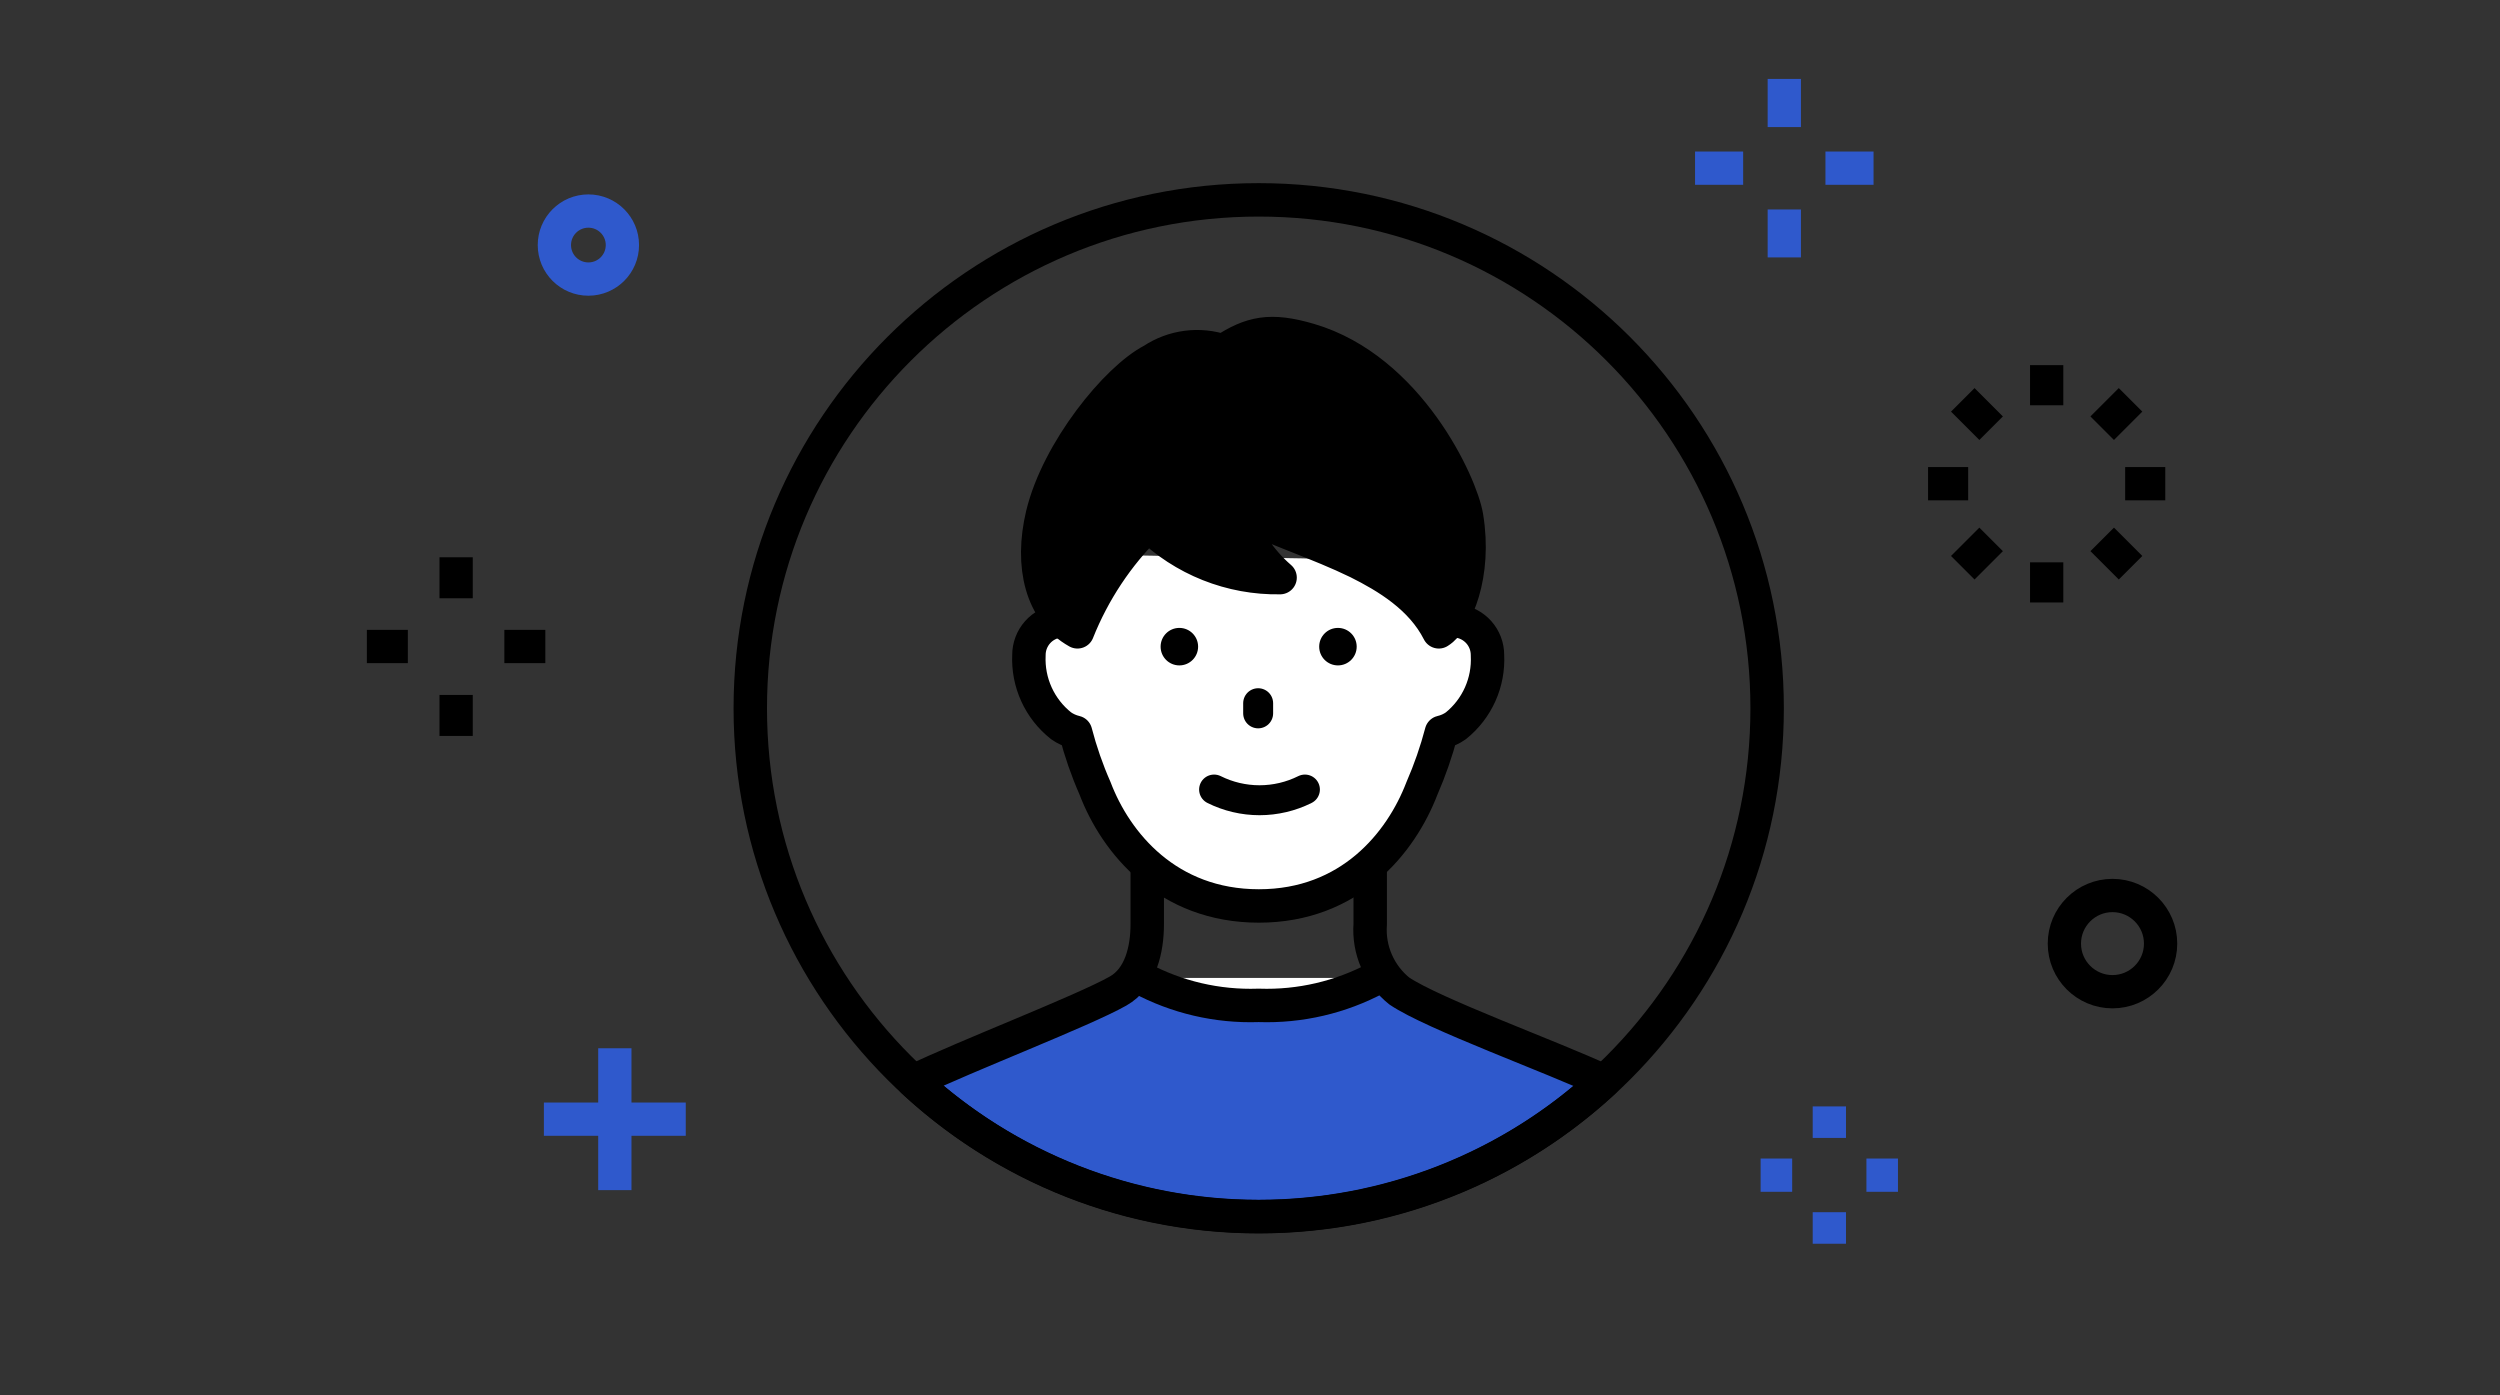 <svg width="172" height="96" viewBox="0 0 172 96" fill="none" xmlns="http://www.w3.org/2000/svg">
<rect x="0" y="0" width="172" height="96" fill="#333333" stroke="none"/>
<g clip-path="url(#clip0_491_1150)">
<g clip-path="url(#clip1_491_1150)">
<path d="M144.631 29.46L146.581 27.51" stroke="black" stroke-width="2.29" stroke-linejoin="round"/>
<path d="M135.039 39.06L136.989 37.11" stroke="black" stroke-width="2.29" stroke-linejoin="round"/>
<path d="M144.631 37.11L146.581 39.06" stroke="black" stroke-width="2.29" stroke-linejoin="round"/>
<path d="M135.039 27.51L136.989 29.46" stroke="black" stroke-width="2.29" stroke-linejoin="round"/>
<path d="M146.211 33.28H148.971" stroke="black" stroke-width="2.29" stroke-linejoin="round"/>
<path d="M132.65 33.28H135.41" stroke="black" stroke-width="2.29" stroke-linejoin="round"/>
<path d="M140.811 38.69V41.45" stroke="black" stroke-width="2.29" stroke-linejoin="round"/>
<path d="M140.811 25.12V27.88" stroke="black" stroke-width="2.29" stroke-linejoin="round"/>
<path d="M40.481 19.2C41.773 19.2 42.821 18.152 42.821 16.86C42.821 15.568 41.773 14.52 40.481 14.52C39.188 14.52 38.141 15.568 38.141 16.86C38.141 18.152 39.188 19.2 40.481 19.2Z" stroke="#2F59CC" stroke-width="2.29" stroke-linecap="round" stroke-linejoin="round"/>
<path d="M122.76 8.74V5.43" stroke="#2F59CC" stroke-width="2.29" stroke-linejoin="round"/>
<path d="M122.76 17.71V14.41" stroke="#2F59CC" stroke-width="2.29" stroke-linejoin="round"/>
<path d="M125.59 11.57H128.9" stroke="#2F59CC" stroke-width="2.29" stroke-linejoin="round"/>
<path d="M116.619 11.57H119.929" stroke="#2F59CC" stroke-width="2.29" stroke-linejoin="round"/>
<path d="M125.859 78.29V76.12" stroke="#2F59CC" stroke-width="2.29" stroke-linejoin="round"/>
<path d="M125.859 85.57V83.4" stroke="#2F59CC" stroke-width="2.29" stroke-linejoin="round"/>
<path d="M128.41 80.85H130.58" stroke="#2F59CC" stroke-width="2.29" stroke-linejoin="round"/>
<path d="M121.131 80.85H123.301" stroke="#2F59CC" stroke-width="2.29" stroke-linejoin="round"/>
<path d="M31.381 41.16V38.34" stroke="black" stroke-width="2.29" stroke-linejoin="round"/>
<path d="M31.381 50.63V47.81" stroke="black" stroke-width="2.29" stroke-linejoin="round"/>
<path d="M34.699 44.48H37.519" stroke="black" stroke-width="2.29" stroke-linejoin="round"/>
<path d="M25.24 44.48H28.06" stroke="black" stroke-width="2.29" stroke-linejoin="round"/>
<path d="M42.301 72.12V81.88" stroke="#2F59CC" stroke-width="2.29" stroke-linejoin="round"/>
<path d="M37.42 77H47.18" stroke="#2F59CC" stroke-width="2.29" stroke-linejoin="round"/>
<path d="M145.339 68.23C147.167 68.23 148.649 66.748 148.649 64.92C148.649 63.092 147.167 61.61 145.339 61.61C143.511 61.61 142.029 63.092 142.029 64.92C142.029 66.748 143.511 68.23 145.339 68.23Z" stroke="black" stroke-width="2.29" stroke-linejoin="round"/>
<path d="M71.73 70.63C69.55 70.86 65.59 73.21 63.6 74.09C66.44 77.23 69.71 80 73.76 81.27C77.914 82.644 82.231 83.465 86.6 83.71C92.608 83.782 98.525 82.234 103.73 79.23C105.73 77.92 110.36 74.39 110.36 74.39C106.66 72.88 101.77 71.47 98.36 69.39C97.18 68.67 95.13 67.25 95.13 67.25C94.44 67.36 93.24 68.02 92.51 68.25C91.78 68.48 90.85 69.13 90 69.19C87.984 69.385 85.955 69.385 83.94 69.19C81.897 68.95 79.923 68.307 78.13 67.3C76.71 69.42 74 69.53 71.73 70.63Z" fill="#2F59CC"/>
<path d="M86.599 83.71C105.918 83.71 121.579 68.049 121.579 48.73C121.579 29.411 105.918 13.75 86.599 13.75C67.28 13.75 51.619 29.411 51.619 48.73C51.619 68.049 67.28 83.71 86.599 83.71Z" stroke="black" stroke-width="2.3" stroke-linejoin="round"/>
<path d="M96.27 68.18C95.59 67.634 95.053 66.931 94.705 66.131C94.356 65.332 94.207 64.46 94.27 63.59V55.33H78.93V63.59C78.93 65.32 78.48 67.3 76.93 68.18C74.51 69.55 66.53 72.61 62.83 74.39C69.298 80.372 77.785 83.695 86.595 83.695C95.406 83.695 103.892 80.372 110.36 74.39C106.91 72.76 98.6 69.76 96.27 68.18Z" stroke="black" stroke-width="2.3" stroke-linecap="round" stroke-linejoin="round"/>
<path d="M78.471 67.28C80.957 68.613 83.751 69.265 86.571 69.17H86.621C89.44 69.265 92.234 68.613 94.721 67.28" fill="white"/>
<path d="M78.471 67.28C80.957 68.613 83.751 69.265 86.571 69.17H86.621C89.44 69.265 92.234 68.613 94.721 67.28" stroke="black" stroke-width="2.3" stroke-linecap="round" stroke-linejoin="round"/>
<path d="M72.889 38.12C72.829 39.77 72.889 41.3 72.889 42.72C72.31 42.784 71.774 43.061 71.386 43.497C70.999 43.933 70.786 44.497 70.79 45.08C70.747 46.006 70.925 46.928 71.309 47.772C71.693 48.615 72.273 49.355 72.999 49.93C73.3 50.144 73.64 50.297 73.999 50.38C74.342 51.7 74.79 52.991 75.34 54.24C76.779 58.02 80.34 62.33 86.609 62.33C92.879 62.33 96.389 58 97.829 54.24C98.374 52.99 98.822 51.699 99.169 50.38C99.529 50.298 99.869 50.145 100.169 49.93C100.888 49.35 101.46 48.608 101.837 47.766C102.214 46.923 102.386 46.002 102.339 45.08C102.343 44.495 102.129 43.93 101.739 43.494C101.349 43.058 100.811 42.782 100.229 42.72C100.299 41.3 100.309 40.26 100.229 38.61" fill="white"/>
<path d="M72.889 38.12C72.829 39.77 72.889 41.3 72.889 42.72C72.31 42.784 71.774 43.061 71.386 43.497C70.999 43.933 70.786 44.497 70.79 45.08C70.747 46.006 70.925 46.928 71.309 47.772C71.693 48.615 72.273 49.355 72.999 49.93C73.3 50.144 73.64 50.297 73.999 50.38C74.342 51.7 74.79 52.991 75.34 54.24C76.779 58.02 80.34 62.33 86.609 62.33C92.879 62.33 96.389 58 97.829 54.24C98.374 52.99 98.822 51.699 99.169 50.38C99.529 50.298 99.869 50.145 100.169 49.93C100.888 49.35 101.46 48.608 101.837 47.766C102.214 46.923 102.386 46.002 102.339 45.08C102.343 44.495 102.129 43.93 101.739 43.494C101.349 43.058 100.811 42.782 100.229 42.72C100.299 41.3 100.309 40.26 100.229 38.61" stroke="black" stroke-width="2.3" stroke-linecap="round" stroke-linejoin="round"/>
<path d="M89.779 54.32C88.809 54.804 87.739 55.056 86.654 55.056C85.57 55.056 84.5 54.804 83.529 54.32" stroke="black" stroke-width="2.06" stroke-miterlimit="10" stroke-linecap="round"/>
<path d="M81.14 45.78C81.852 45.78 82.43 45.202 82.43 44.49C82.43 43.778 81.852 43.2 81.14 43.2C80.427 43.2 79.85 43.778 79.85 44.49C79.85 45.202 80.427 45.78 81.14 45.78Z" fill="black"/>
<path d="M92.05 45.78C92.762 45.78 93.34 45.202 93.34 44.49C93.34 43.778 92.762 43.2 92.05 43.2C91.337 43.2 90.76 43.778 90.76 44.49C90.76 45.202 91.337 45.78 92.05 45.78Z" fill="black"/>
<path d="M86.561 48.38V49.08" stroke="black" stroke-width="2.06" stroke-miterlimit="10" stroke-linecap="round"/>
<path d="M88.07 39.74C86.647 38.512 85.606 36.901 85.07 35.1C87.87 36.49 90.65 37.33 93.42 38.68C95.42 39.68 97.79 41.1 98.99 43.47C100.2 42.72 101.56 39.53 100.9 35.54C100.53 33.29 96.9 25.39 90.09 23.39C87.41 22.6 86.09 22.88 84.15 24.15C83.346 23.875 82.489 23.789 81.647 23.898C80.804 24.008 79.998 24.309 79.29 24.78C76.82 26.05 72.78 31.01 71.72 35.41C70.88 38.94 71.66 42.09 74.13 43.47C75.229 40.713 76.887 38.214 79 36.13C80.197 37.303 81.616 38.225 83.173 38.845C84.73 39.465 86.394 39.769 88.07 39.74Z" fill="black" stroke="black" stroke-width="2.3" stroke-linejoin="round"/>
</g>
</g>
<defs>
<clipPath id="clip0_491_1150">
<rect width="172" height="96" fill="white"/>
</clipPath>
<clipPath id="clip1_491_1150">
<rect width="172" height="96" fill="white"/>
</clipPath>
</defs>
</svg>

